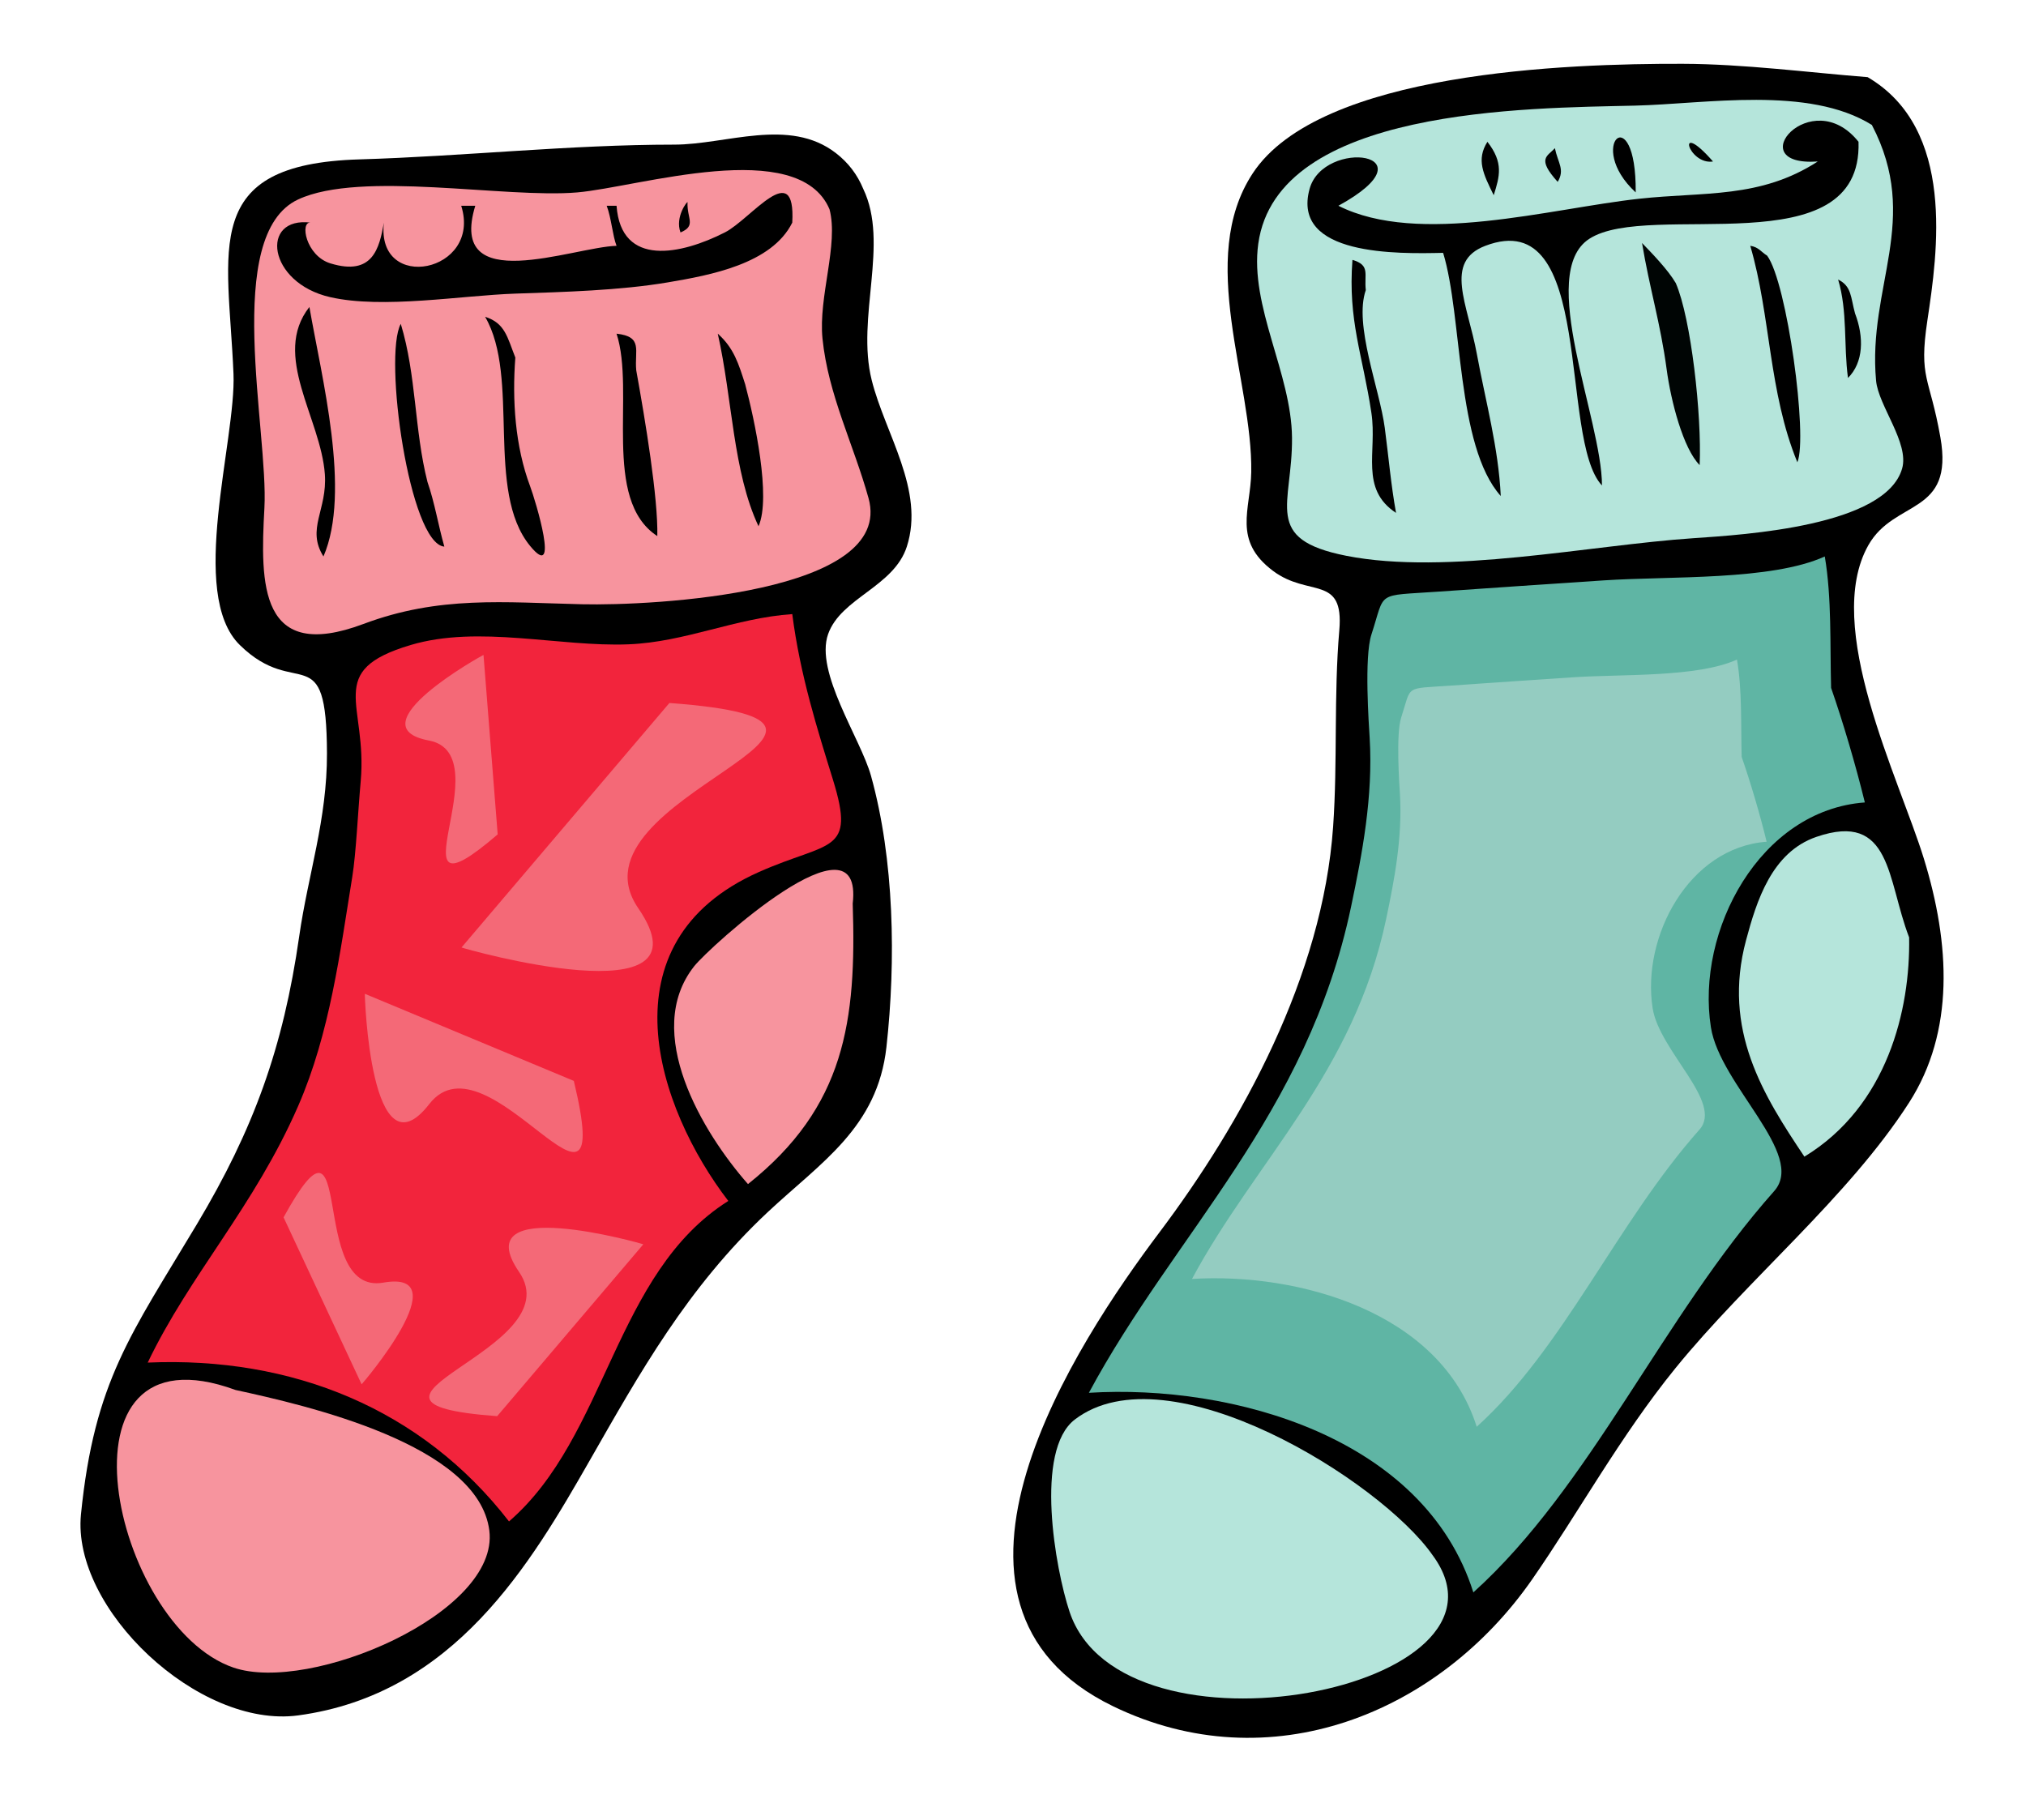 <?xml version="1.0"?><svg width="412.656" height="370.803" xmlns="http://www.w3.org/2000/svg">
 <title>Socks5</title>

 <g>
  <title>Layer 1</title>
  <g id="g3">
   <path id="path5" d="m380.404,15.716c17.976,10.545 14.235,35.788 12.169,49.534c-1.798,11.955 0.45,11.378 2.648,23.836c2.818,15.983 -9.333,12.521 -14.675,21.975c-9.33,16.516 6.257,47.446 11.31,63.85c5.354,17.384 6.288,35.204 -3.006,49.677c-12.393,19.297 -32.888,35.997 -47.602,54.115c-11.173,13.759 -19.802,29.503 -29.133,42.948c-19.097,27.514 -53.535,41.356 -85.395,25.913c-42.794,-20.747 -7.347,-74.242 9.435,-96.536c16.759,-22.262 33.25,-52.162 35.376,-82.63c0.929,-13.32 0.113,-26.719 1.259,-40.018c0.983,-11.403 -6.229,-6.638 -13.501,-12.092c-8.282,-6.214 -4.567,-12.486 -4.437,-20.114c0.313,-18.608 -11.181,-43.362 0.287,-60.843c13.609,-20.747 64.263,-22.399 87.613,-22.333c12.452,0.034 25.716,1.781 37.652,2.718"/>
   <path fill="#b5e5db" id="path7" d="m381.262,25.451c10.09,19.341 -0.915,32.874 0.86,52.111c0.469,5.08 6.806,12.68 5.298,17.895c-3.381,11.689 -31.845,13.452 -42.519,14.173c-20.997,1.416 -50.222,7.637 -70.72,3.578c-17.151,-3.394 -10.901,-10.362 -11.023,-24.051c-0.118,-13.104 -8.645,-26.725 -6.872,-39.511c3.848,-27.723 54.757,-27.607 76.733,-28.13c14.438,-0.346 35.335,-4.098 48.245,3.935"/>
   <path fill="black" id="path9" d="m378.544,28.886c0.826,25.659 -42.522,11.8 -54.83,19.756c-10.794,6.978 2.571,36.76 2.577,50.25c-8.895,-9.463 -1.255,-57.409 -23.766,-48.818c-8.503,3.244 -3.604,11.778 -1.717,22.047c1.772,9.637 4.398,19.044 4.867,28.918c-9.132,-10.234 -7.746,-36.49 -11.74,-49.533c-9.189,0.206 -30.956,0.676 -27.2,-13.028c2.835,-10.34 25.704,-7.46 5.871,3.436c16.358,8.254 43.174,0.545 61.272,-1.432c13.282,-1.451 24.614,0.013 36.364,-7.587c-16.008,1.108 -1.294,-16.056 8.303,-4.009"/>
   <path id="path11" d="m333.161,39.194c-10.464,-9.642 0.153,-19.43 0,0"/>
   <circle id="svg_3" r="12.007" cy="154.197" cx="92.344" stroke-linecap="null" stroke-linejoin="null" stroke-dasharray="null" stroke-width="null" fill="#d34782"/>
   <circle id="svg_4" r="12.007" cy="158.197" cx="96.844" stroke-linecap="null" stroke-linejoin="null" stroke-dasharray="null" stroke-width="null" fill="#d34782"/>
   <path fill="black" id="path13" d="m175.828,38.478c5.338,11.137 -1.478,26.149 1.718,38.94c2.736,10.947 10.865,22.451 7.157,33.929c-2.653,8.215 -13.416,10.417 -16.034,17.824c-2.742,7.762 6.617,21.252 8.733,28.847c4.762,17.084 5.095,37.725 3.149,55.259c-1.824,16.433 -13.324,23.463 -24.194,33.644c-16.387,15.347 -26.16,32.952 -36.219,50.534c-12.059,21.077 -27.583,47.668 -59.412,51.968c-20.301,2.74 -46.157,-21.734 -44.235,-40.943c2.72,-27.172 10.243,-36.753 23.622,-59.126c11.543,-19.305 17.59,-35.97 20.829,-58.625c1.792,-12.534 5.698,-23.819 5.655,-37.293c-0.075,-23.99 -6.104,-10.647 -17.751,-22.047c-10.611,-10.385 -0.724,-41.703 -1.288,-55.259c-1.06,-25.475 -6.981,-42.698 25.625,-43.663c21.206,-0.628 42.968,-3.007 64.136,-3.007c10.606,0 23.44,-5.613 32.928,1.718c2.534,1.958 4.366,4.361 5.582,7.301"/>
   <path id="path15" d="m348.908,32.895c-5.04,0.794 -7.83,-8.933 0,0"/>
   <path id="path17" d="m304.242,39.766c-2.127,-4.325 -3.593,-7.226 -1.287,-10.88c3.332,4.266 2.494,7.026 1.287,10.88"/>
   <path id="path19" d="m316.698,30.176c0.636,3.072 2.073,4.336 0.573,6.871c-4.363,-4.828 -2.066,-5.188 -0.573,-6.871"/>
   <path fill="#f7949e" id="path21" d="m168.956,42.63c1.892,7.188 -2.295,17.819 -1.431,26.342c1.16,11.446 6.339,21.56 9.376,32.497c5.394,19.421 -43.951,21.95 -58.338,21.617c-15.941,-0.368 -29.07,-1.784 -44.523,4.009c-21.198,7.946 -21.043,-8.049 -20.186,-23.622c0.862,-15.625 -8.596,-55.648 6.872,-62.847c12.771,-5.943 42.166,-0.17 56.836,-1.432c12.472,-1.073 45.051,-11.536 51.393,3.436"/>
   <path fill="black" id="path23" d="m161.369,45.35c-4.184,8.416 -16.686,10.703 -25.34,12.168c-9.757,1.652 -21.181,1.958 -31.066,2.291c-10.944,0.367 -26.983,3.172 -37.723,0.715c-12.804,-2.928 -14.327,-16.495 -3.937,-15.175c-2.286,-0.291 -1.024,6.767 4.009,8.303c8.598,2.626 9.945,-3.031 10.88,-8.303c-1.653,14.425 20.034,10.189 15.748,-3.437c0.955,0 1.909,0 2.864,0c-5.706,18.708 19.872,8.414 28.775,8.161c-0.803,-2.038 -1.053,-5.646 -2.006,-8.161c0.669,0 1.337,0 2.006,0c0.921,12.641 13.229,9.918 22.047,5.44c5.344,-2.713 14.49,-15.407 13.743,-2.004"/>
   <path id="path25" d="m140.037,41.198c-0.148,3.332 1.847,4.76 -1.432,6.156c-1.18,-3.193 1.453,-6.488 1.432,-6.156"/>
   <path fill="#000504" id="path27" d="m341.321,57.661c3.123,7.197 5.311,26.927 4.866,37.079c-3.366,-3.377 -5.863,-13.06 -6.728,-19.542c-1.234,-9.258 -3.498,-16.556 -5.009,-25.697c1.873,1.943 5.238,5.376 6.871,8.16"/>
   <path fill="black" id="path29" d="m359.933,52.078c4.052,5.466 8.335,36.878 6.155,42.09c-5.88,-14.308 -5.394,-29.774 -9.592,-44.094c1.651,0.212 2.287,1.311 3.437,2.004"/>
   <path id="path31" d="m278.187,59.093c-2.472,7.047 2.816,20.118 3.865,28.06c0.772,5.841 1.249,11.525 2.292,17.322c-7.436,-4.897 -3.827,-12.42 -5.011,-20.329c-1.778,-11.875 -4.811,-18.815 -3.865,-31.208c3.7,1.09 2.347,2.894 2.719,6.155"/>
   <path id="path33" d="m377.827,63.818c1.865,4.883 1.745,10.001 -1.431,13.171c-0.906,-6.756 -0.054,-13.52 -2.006,-20.042c2.762,1.351 2.538,3.58 3.437,6.871"/>
   <path id="path35" d="m63.017,62.53c2.457,14.231 8.557,37.65 2.864,50.822c-3.541,-5.646 0.809,-9.456 0.286,-16.75c-0.819,-11.431 -10.904,-24.22 -3.15,-34.072"/>
   <path id="path37" d="m104.963,72.837c-0.659,8.667 -0.045,18.055 3.007,26.198c1.132,3.023 6.156,19.671 0,12.169c-9.185,-11.194 -1.966,-34.328 -9.162,-46.671c4.071,1.28 4.521,4.165 6.155,8.303"/>
   <path id="path39" d="m87.069,98.176c1.482,4.266 2.193,8.822 3.436,13.171c-7.106,-0.588 -12.459,-38.757 -8.876,-45.381c3.204,10.534 2.741,21.595 5.44,32.211"/>
   <path id="path41" d="m129.587,75.414c1.857,10.275 4.476,26.136 4.295,33.785c-11.401,-7.442 -4.433,-29.345 -8.303,-41.23c5.45,0.606 3.629,3.365 4.009,7.445"/>
   <path id="path43" d="m151.777,78.277c1.92,7.202 5.319,23.013 2.72,28.918c-5.236,-11.114 -5.303,-25.954 -8.302,-39.226c3.301,2.942 4.245,6.144 5.582,10.308"/>
   <path fill="#5fb5a4" id="path45" d="m372.959,140.121c2.391,6.864 4.998,15.669 6.873,23.335c-21.361,1.563 -34.451,26.108 -31.353,45.81c1.854,11.792 19.507,25.907 12.885,33.358c-22.741,25.587 -37.347,60.166 -61.272,81.743c-9.992,-31.637 -49.05,-42.459 -78.309,-40.657c17.453,-32.496 44.457,-56.551 53.399,-98.994c2.282,-10.835 4.501,-22.426 3.792,-34.359c-0.156,-2.661 -1.153,-16.491 0.36,-21.117c2.925,-8.95 0.671,-7.818 13.633,-8.727c11.221,-0.787 22.448,-1.542 33.673,-2.291c13.552,-0.903 34.137,0.086 45.032,-4.872c1.437,8.437 1.046,17.96 1.287,26.771"/>
   <circle id="svg_5" r="12.007" cy="155.197" cx="98.844" stroke-linecap="null" stroke-linejoin="null" stroke-dasharray="null" stroke-width="null" fill="#d34782"/>
   <path fill="#f2243c" id="path47" d="m161.369,125.09c1.584,12.381 5.157,23.605 8.303,33.786c4.673,15.126 -0.738,12.366 -15.103,18.755c-32.208,14.322 -20.694,48.171 -6.227,66.999c-23.253,14.657 -24.634,47.979 -44.667,65.281c-17.809,-23.013 -44.244,-33.63 -73.585,-32.356c8.566,-17.917 21.694,-31.752 30.636,-52.253c6.481,-14.857 8.54,-31.36 11.023,-46.671c0.785,-4.838 1.157,-13.29 1.718,-19.47c1.436,-15.813 -7.505,-22.511 10.164,-27.772c13.89,-4.136 30.262,0.416 44.381,-0.143c11.573,-0.457 21.798,-5.369 33.356,-6.156"/>
   <path fill="#b5e5db" id="path49" d="m388.851,190.943c0.271,14.725 -4.435,34.387 -21.331,44.666c-8.354,-12.483 -16.787,-25.812 -11.882,-44.094c2.137,-7.97 5.218,-17.913 14.315,-21.043c15.373,-5.288 14.375,8.75 18.898,20.471"/>
   <path fill="#f7949e" id="path51" d="m173.68,184.073c0.796,23.918 -1.556,41.401 -21.33,57.122c-9.189,-10.422 -21.588,-30.947 -10.952,-44.382c3.128,-3.952 34.56,-32.462 32.281,-12.74"/>
   <path fill="#f7949e" id="path53" d="m47.985,283.139c14.318,3.111 49.481,11.092 51.682,28.631c2.113,16.839 -36.519,33.249 -52.111,27.916c-24.661,-8.435 -38.155,-70.708 0.429,-56.547"/>
   <path fill="#b5e5db" id="path55" d="m291.787,316.781c20.233,27.353 -63.261,43.569 -73.942,11.526c-2.903,-8.711 -7.199,-32.832 1.075,-39.154c18.988,-14.512 62.299,12.464 72.867,27.628"/>
   <rect id="svg_14" height="0" width="16" y="145.197" x="313.344" stroke-linecap="null" stroke-linejoin="null" stroke-dasharray="null" stroke-width="null" fill="#bc1262"/>
   <polyline id="svg_49" points="291.344 136.197 293.344 136.197 296.344 137.197 296.344 138.197 299.344 140.197 300.344 141.197 302.344 143.197 302.344 144.197 303.344 144.197 303.344 146.197 303.344 147.197 304.344 147.197 304.344 149.197 305.344 150.197 305.344 151.197 306.344 152.197 308.344 154.197 308.344 155.197 309.344 155.197 309.344 156.197 309.344 157.197 310.344 158.197 310.344 159.197 311.344 159.197 312.344 159.197 314.344 159.197 316.344 159.197 318.344 157.197 319.344 155.197 319.344 153.197 320.344 151.197 320.344 149.197 320.344 147.197 320.344 145.197 320.344 143.197 319.344 142.197 319.344 140.197 318.344 139.197 318.344 138.197 316.344 136.197 316.344 135.197 314.344 135.197 313.344 133.197 312.344 133.197 311.344 132.197 310.344 132.197 308.344 132.197 306.344 132.197 304.344 132.197 301.344 132.197 300.344 132.197 299.344 132.197" opacity="0.5" stroke-linecap="round" stroke-linejoin="null" stroke-dasharray="null" stroke-width="null" fill="none"/>
   <polyline id="svg_50" points="304.344 131.197 304.344 132.197 304.344 141.197 304.344 149.197 304.344 170.197 305.344 189.197 307.344 202.197 309.344 216.197 310.344 223.197 311.344 229.197 312.344 231.197 312.344 232.197 314.344 232.197 315.344 232.197 316.344 232.197 317.344 232.197 319.344 232.197 319.344 230.197 322.344 226.197 323.344 220.197 324.344 216.197 325.344 212.197" opacity="0.5" stroke-linecap="round" stroke-linejoin="null" stroke-dasharray="null" stroke-width="null" fill="none"/>
   <polyline id="svg_51" points="26.344 151.197 27.344 150.197 29.344 150.197 37.344 150.197 48.344 150.197 67.344 150.197 106.344 150.197 146.344 152.197 187.344 159.197 229.344 170.197 248.344 177.197 272.344 187.197 283.344 193.197 291.344 197.197 297.344 202.197 299.344 205.197 299.344 206.197 299.344 207.197" opacity="0.5" stroke-linecap="round" stroke-linejoin="null" stroke-dasharray="null" stroke-width="null" fill="none"/>
   <path id="svg_68" fill="#94ccc1" d="m354.742,154.177c1.771,5.083 3.702,11.605 5.09,17.282c-15.82,1.158 -25.514,19.335 -23.219,33.926c1.373,8.733 14.447,19.186 9.542,24.705c-16.842,18.949 -27.658,44.558 -45.377,60.538c-7.4,-23.43 -36.326,-31.444 -57.995,-30.11c12.926,-24.066 32.924,-41.881 39.546,-73.314c1.69,-8.024 3.333,-16.608 2.809,-25.446c-0.116,-1.971 -0.854,-12.213 0.266,-15.639c2.166,-6.628 0.497,-5.79 10.097,-6.463c8.31,-0.583 16.625,-1.142 24.938,-1.697c10.036,-0.669 25.282,0.063 33.35,-3.608c1.065,6.249 0.774,13.301 0.954,19.826"/>
   <path id="svg_69" d="m136.344,143.197c54,4 -22,19 -6.344,41.803c15.656,22.803 -35.656,8.197 -36,8" stroke-linecap="null" stroke-linejoin="null" stroke-dasharray="null" stroke-width="null" fill="#f46977"/>
   <path transform="rotate(72.255 99.738,229.791) " id="svg_70" d="m95.803,210.538c38.089,2.821 -15.518,13.402 -4.475,29.486c11.043,16.084 -25.15,5.782 -25.393,5.643" stroke-linecap="null" stroke-linejoin="null" stroke-dasharray="null" stroke-width="null" fill="#f46977"/>
   <path id="svg_71" d="m101.265,288.471c-37.958,-2.812 15.464,-13.355 4.459,-29.384c-11.005,-16.029 25.063,-5.762 25.305,-5.623" stroke-linecap="null" stroke-linejoin="null" stroke-dasharray="null" stroke-width="null" fill="#f46977"/>
   <path transform="rotate(-65.423 73.344,251.577) " id="svg_72" d="m70.14,235.902c31.011,2.297 -12.634,10.911 -3.643,24.006c8.991,13.095 -20.476,4.707 -20.674,4.594" stroke-linecap="null" stroke-linejoin="null" stroke-dasharray="null" stroke-width="null" fill="#f46977"/>
   <path transform="rotate(-44.887 88.344,161.324) " id="svg_73" d="m91.474,176.636c-30.294,-2.244 12.342,-10.659 3.559,-23.452c-8.783,-12.793 20.003,-4.599 20.196,-4.488" stroke-linecap="null" stroke-linejoin="null" stroke-dasharray="null" stroke-width="null" fill="#f46977"/>
  </g>
 </g>
</svg>